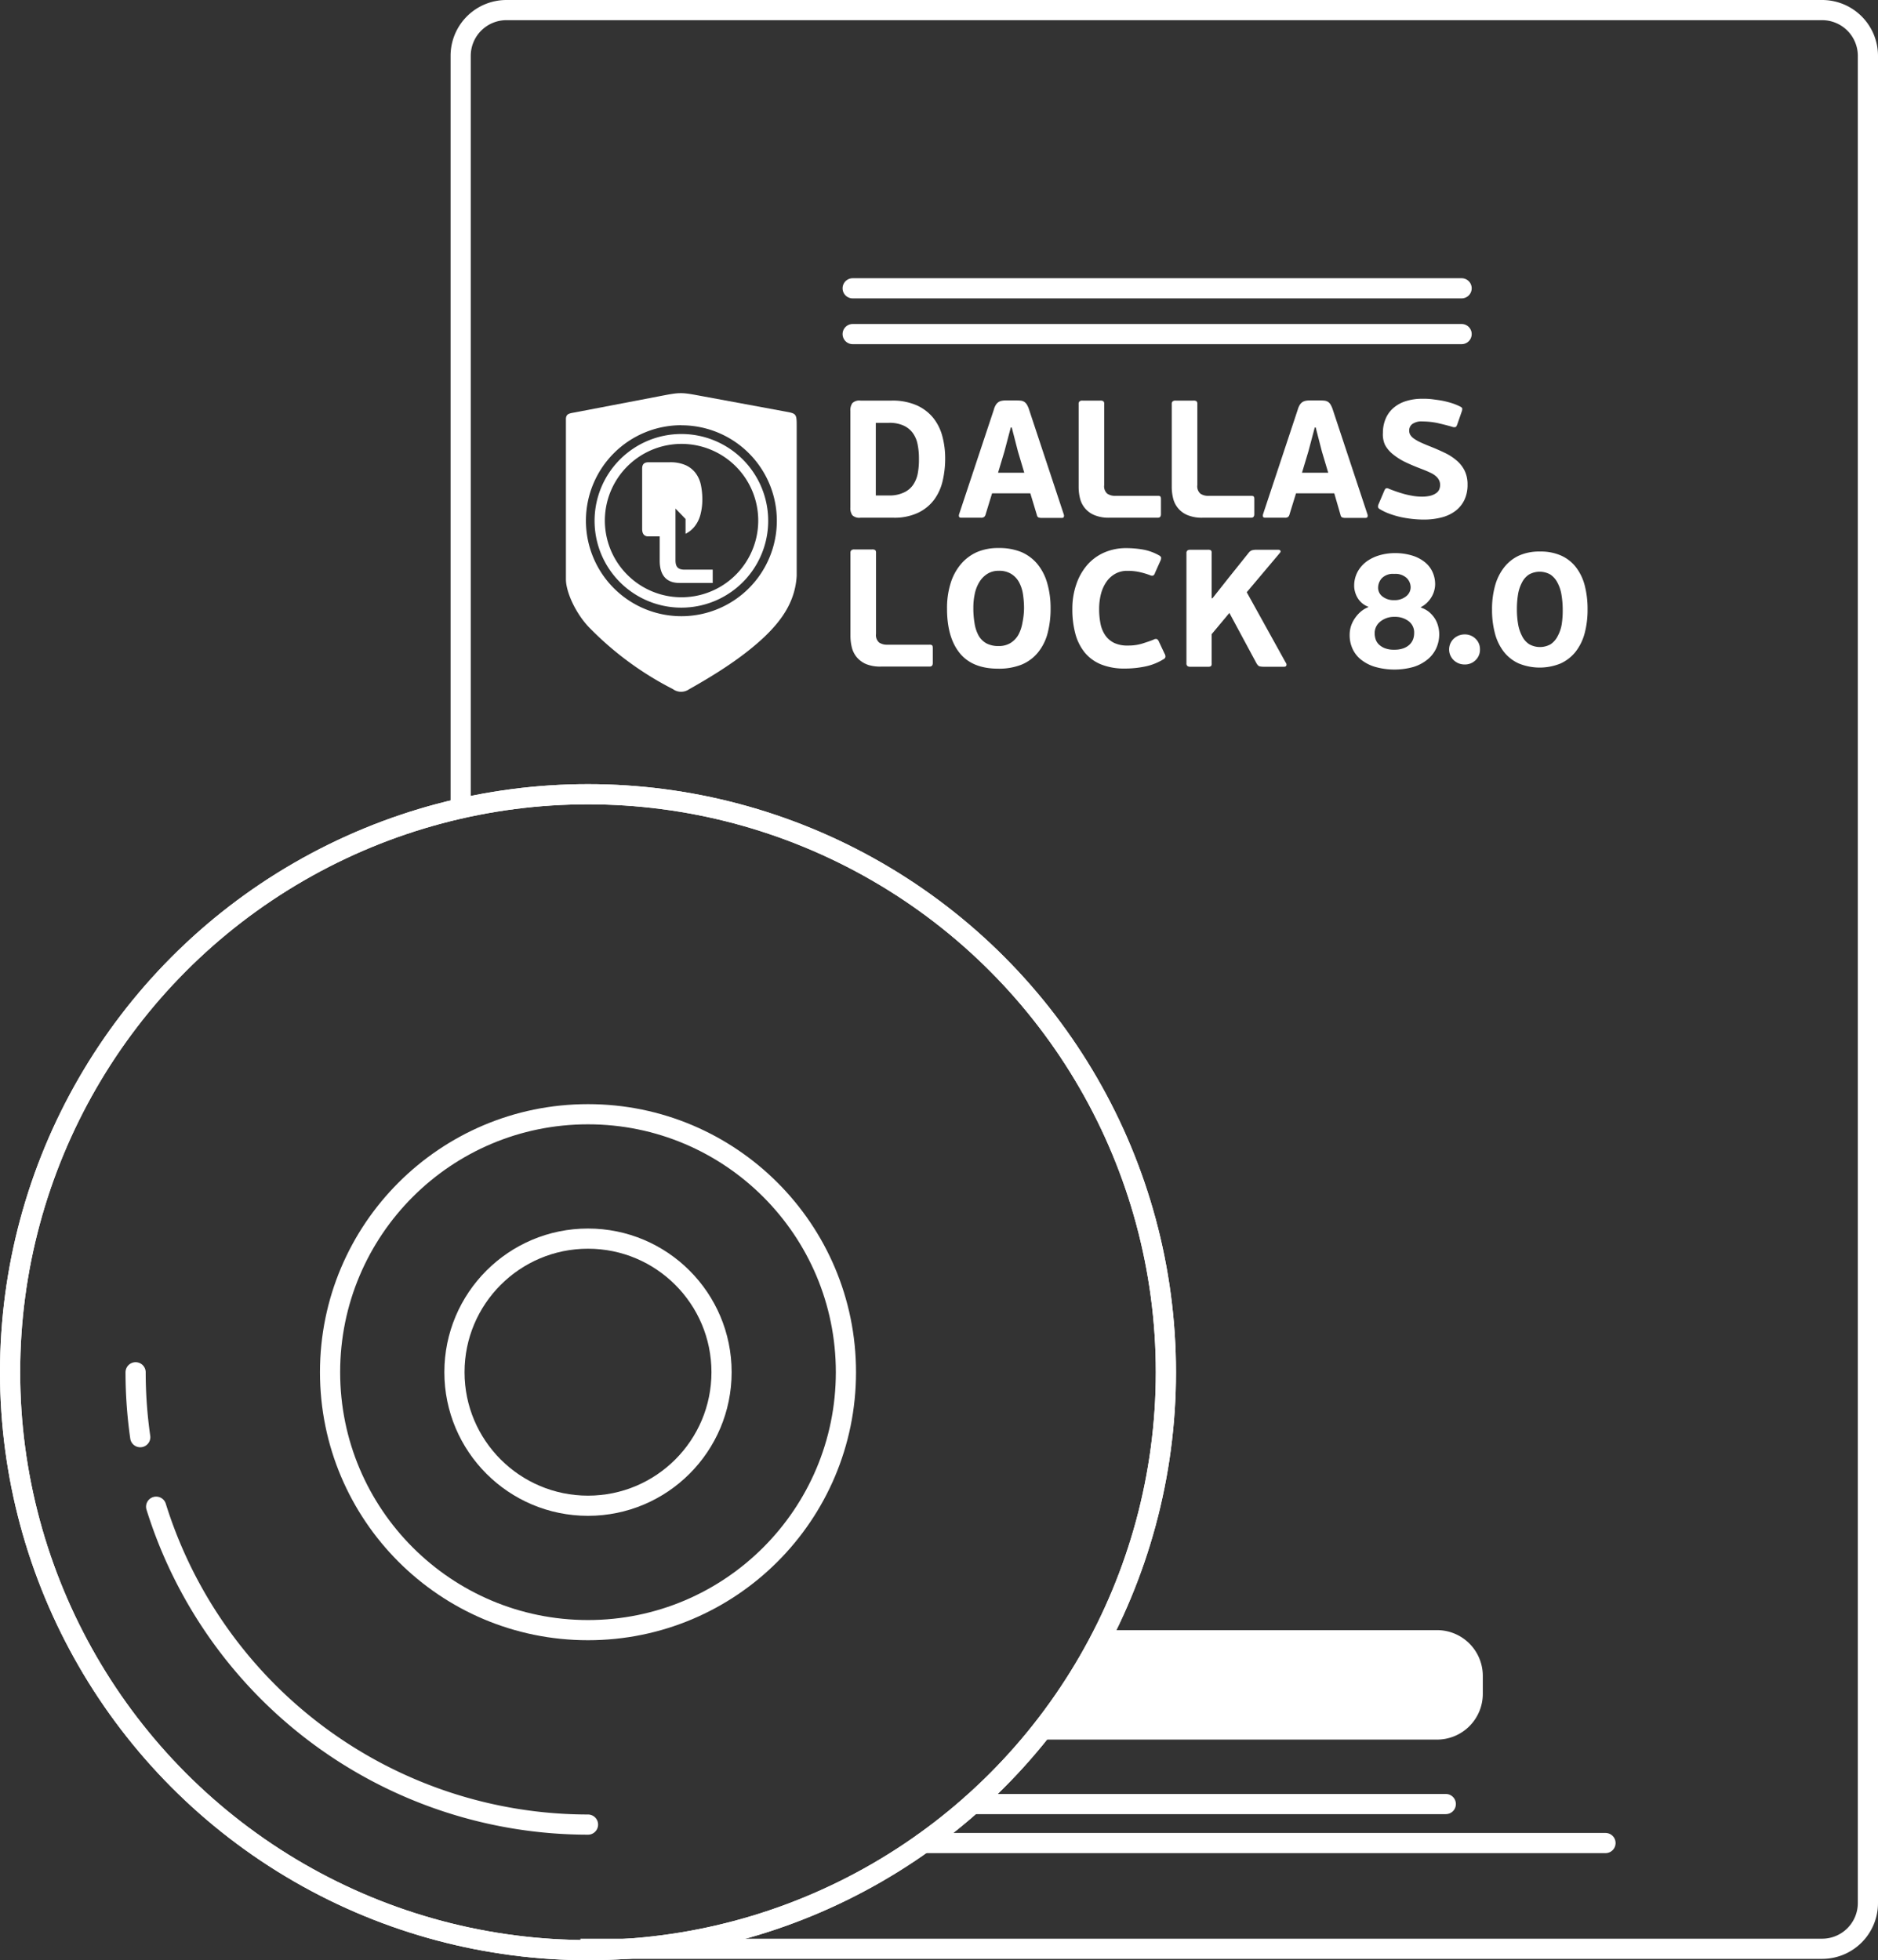 <svg xmlns="http://www.w3.org/2000/svg" viewBox="0 0 465.32 485.66"><rect x="0" y="0" width="465.32" height="485.66" fill="#333333" stroke="none"/><defs><style>.cls-1,.cls-2{fill:none;stroke:#fff;stroke-miterlimit:10;stroke-width:5px;}.cls-2{stroke-linecap:round;}.cls-3,.cls-4{fill:#fff;}.cls-3{fill-rule:evenodd;}</style></defs><title>DL8</title><g id="Слой_2" data-name="Слой 2"><g id="Слой_1-2" data-name="Слой 1"><g id="Слой_2-2" data-name="Слой 2-2"><circle class="cls-1" cx="145.69" cy="339.97" r="143.19"/><circle class="cls-1" cx="145.69" cy="339.97" r="143.19"/><circle class="cls-1" cx="145.69" cy="339.97" r="63.91"/><circle class="cls-1" cx="145.69" cy="339.97" r="33.09"/><path class="cls-2" d="M34.75,356.07A113.64,113.64,0,0,1,33.6,340"/><path class="cls-2" d="M145.69,452.06a112.14,112.14,0,0,1-107-78.76"/><path class="cls-1" d="M143.81,482.83H451.48a11.34,11.34,0,0,0,11.34-11.34V13.84A11.34,11.34,0,0,0,451.48,2.5h-326a11.34,11.34,0,0,0-11.34,11.34V200.27"/><path class="cls-3" d="M168.83,105.37A23.65,23.65,0,1,1,145.18,129v0a23.65,23.65,0,0,1,23.65-23.65m-5.37,33.55v-6h-2.85c-.87,0-1.5-.52-1.5-1.83v-15c0-.85.32-1.54,1.58-1.54h5.23a9.3,9.3,0,0,1,4,.74,6.36,6.36,0,0,1,2.48,2,7.48,7.48,0,0,1,1.27,2.92,17.39,17.39,0,0,1,.35,3.53,14.49,14.49,0,0,1-.41,3.53,7.93,7.93,0,0,1-1.36,3,6.56,6.56,0,0,1-2.39,2v-3.67L167.37,126h0v12.8c0,1.62.58,2.34,2.28,2.34h6.94v3.29h-8.25c-3.12,0-4.88-1.79-4.88-5.51Zm18.83-23.37A19,19,0,1,0,187.87,129a19,19,0,0,0-5.58-13.47Zm-13.46-8a21.51,21.51,0,1,1-15.21,6.3,21.51,21.51,0,0,1,15.21-6.3Zm-26.24-5.38c-1.52.29-2.43.28-2.37,1.91v39.45c0,3.08,2.29,8.23,5.58,11.76a79.09,79.09,0,0,0,20.91,15.45,3.46,3.46,0,0,0,4,.07c7.11-4,13.54-8.14,18.69-13,4.57-4.36,7.64-9,8-15.12V105.54c0-3-.13-3.08-2.67-3.55l-22.24-4.11c-3.85-.71-4.46-.6-8.89.25Z"/><line class="cls-2" x1="358.23" y1="446.97" x2="240.85" y2="446.97"/><line class="cls-2" x1="397.8" y1="456.63" x2="228.73" y2="456.63"/><line class="cls-2" x1="211.27" y1="71.43" x2="362.15" y2="71.43"/><line class="cls-2" x1="211.27" y1="82.77" x2="362.15" y2="82.77"/><path class="cls-4" d="M213.2,128.27a2.52,2.52,0,0,1-2-.6,3,3,0,0,1-.5-1.92V101.82a3.06,3.06,0,0,1,.5-1.95,2.47,2.47,0,0,1,2-.62h7.74a14.83,14.83,0,0,1,6.17,1.16,11.16,11.16,0,0,1,4.1,3.1,12.33,12.33,0,0,1,2.28,4.58,21,21,0,0,1,.7,5.53,24.22,24.22,0,0,1-.62,5.5,12.63,12.63,0,0,1-2.11,4.68,10.71,10.71,0,0,1-4,3.25,13.7,13.7,0,0,1-6.11,1.22Zm14.49-14.65a17.35,17.35,0,0,0-.33-3.52,7.16,7.16,0,0,0-1.18-2.8,5.79,5.79,0,0,0-2.3-1.86,8.43,8.43,0,0,0-3.64-.68H217v18h3.35A8.2,8.2,0,0,0,224,122a5.54,5.54,0,0,0,2.25-1.88,7.54,7.54,0,0,0,1.16-2.88A19.08,19.08,0,0,0,227.69,113.62Z"/><path class="cls-4" d="M255.29,122.23h-9.48l-1.61,5.25a1.2,1.2,0,0,1-.36.6,1.26,1.26,0,0,1-.8.19h-4.85c-.3,0-.49-.08-.56-.25a1,1,0,0,1,0-.58l8.62-25.95a4.36,4.36,0,0,1,.47-1.14,2.4,2.4,0,0,1,.62-.69,2.26,2.26,0,0,1,.83-.35,5.06,5.06,0,0,1,1.1-.1h2.48q.6,0,1.2.06a2.07,2.07,0,0,1,.87.31,2.18,2.18,0,0,1,.64.71,5.81,5.81,0,0,1,.52,1.2l8.61,26a.83.83,0,0,1,0,.54c0,.19-.23.29-.54.29h-4.92a2.51,2.51,0,0,1-.77-.1.73.73,0,0,1-.43-.56Zm-8-5.1h6.5l-1.57-5.27-1.53-5.94h-.25l-1.57,5.94Z"/><path class="cls-4" d="M271.13,127.61a6,6,0,0,1-3.54-4.18,11.81,11.81,0,0,1-.33-2.78V100.12a.84.84,0,0,1,.22-.68,1.1,1.1,0,0,1,.73-.19h4.39a1.31,1.31,0,0,1,.8.17.89.89,0,0,1,.19.7V120.2a2.42,2.42,0,0,0,.76,2.11,3.45,3.45,0,0,0,2,.54h10.52a1,1,0,0,1,.62.14c.11.1.16.34.16.73v3.68q0,.87-.78.87h-12A9.21,9.21,0,0,1,271.13,127.61Z"/><path class="cls-4" d="M294.2,127.61a6,6,0,0,1-3.54-4.18,11.81,11.81,0,0,1-.33-2.78V100.12a.85.85,0,0,1,.23-.68,1.09,1.09,0,0,1,.72-.19h4.39a1.34,1.34,0,0,1,.81.17,1,1,0,0,1,.19.7V120.2a2.42,2.42,0,0,0,.76,2.11,3.43,3.43,0,0,0,2,.54H310a1,1,0,0,1,.62.14c.11.1.16.34.16.73v3.68q0,.87-.78.87H298A9.32,9.32,0,0,1,294.2,127.61Z"/><path class="cls-4" d="M330.6,122.23h-9.48l-1.62,5.25a1.12,1.12,0,0,1-.35.6,1.26,1.26,0,0,1-.8.19H313.5c-.3,0-.49-.08-.56-.25a1,1,0,0,1,0-.58l8.61-25.95a4.76,4.76,0,0,1,.48-1.14,2.4,2.4,0,0,1,.62-.69,2.26,2.26,0,0,1,.83-.35,5,5,0,0,1,1.09-.1H327q.6,0,1.2.06a2.07,2.07,0,0,1,.87.31,2.18,2.18,0,0,1,.64.71,6.4,6.4,0,0,1,.52,1.2l8.61,26a1,1,0,0,1,0,.54c-.06.19-.24.29-.54.29h-4.93a2.44,2.44,0,0,1-.76-.1.74.74,0,0,1-.44-.56Zm-8-5.1h6.5l-1.57-5.27L326,105.92h-.24l-1.58,5.94Z"/><path class="cls-4" d="M342.65,107.2a8.9,8.9,0,0,1,.6-3.27,7.34,7.34,0,0,1,1.8-2.67,8.46,8.46,0,0,1,3.06-1.8,13.11,13.11,0,0,1,4.39-.66,16.83,16.83,0,0,1,2.42.12c.84.12,1.67.21,2.48.37a22.84,22.84,0,0,1,2.34.6,14.43,14.43,0,0,1,2,.81c.33.17.52.32.56.48a1.86,1.86,0,0,1-.14.84l-1.08,3.11c-.14.39-.28.61-.41.66a1.23,1.23,0,0,1-.71,0c-1.3-.39-2.59-.7-3.87-1a19.08,19.08,0,0,0-3.62-.37,3.9,3.9,0,0,0-2.57.66,2,2,0,0,0-.74,1.61,2.17,2.17,0,0,0,.24,1,3.14,3.14,0,0,0,.81.89,9.78,9.78,0,0,0,1.49.89c.62.3,1.39.63,2.3,1,1.41.55,2.7,1.11,3.89,1.68a13.31,13.31,0,0,1,3,1.92,7.93,7.93,0,0,1,2,2.53,7.68,7.68,0,0,1,.73,3.47,8.63,8.63,0,0,1-.79,3.81,7.44,7.44,0,0,1-2.19,2.69,9.62,9.62,0,0,1-3.42,1.62,17.24,17.24,0,0,1-4.41.54,25.57,25.57,0,0,1-2.77-.15,27.82,27.82,0,0,1-2.88-.45,22.28,22.28,0,0,1-2.79-.81,13.31,13.31,0,0,1-2.53-1.2.77.77,0,0,1-.39-.46,1.4,1.4,0,0,1,.14-.78l1.41-3.32c.14-.33.29-.52.45-.58a1,1,0,0,1,.71.13c.55.22,1.16.45,1.82.68s1.35.44,2,.62,1.42.33,2.15.46a13.27,13.27,0,0,0,2.18.18,8.65,8.65,0,0,0,2.15-.24,4.41,4.41,0,0,0,1.41-.65,2.12,2.12,0,0,0,.74-.91,2.93,2.93,0,0,0,.21-1.09,2.53,2.53,0,0,0-.23-1.12,3.18,3.18,0,0,0-.74-1,5.67,5.67,0,0,0-1.41-.91c-.6-.29-1.33-.6-2.22-.94-1.46-.55-2.78-1.11-4-1.69a15.47,15.47,0,0,1-3.06-1.93,7.58,7.58,0,0,1-2-2.36A6.35,6.35,0,0,1,342.65,107.2Z"/><path class="cls-4" d="M214.59,164.53a6.2,6.2,0,0,1-2.34-1.74,6.07,6.07,0,0,1-1.2-2.44,11.79,11.79,0,0,1-.33-2.77V137a.85.85,0,0,1,.23-.68,1.15,1.15,0,0,1,.72-.19h4.39a1.36,1.36,0,0,1,.81.17,1,1,0,0,1,.18.7v20.08a2.43,2.43,0,0,0,.77,2.11,3.43,3.43,0,0,0,2,.54h10.51a1,1,0,0,1,.62.15c.11.09.17.33.17.72v3.68c0,.58-.26.87-.79.87h-12A9.35,9.35,0,0,1,214.59,164.53Z"/><path class="cls-4" d="M260.31,150.62a23.77,23.77,0,0,1-.76,6.34,12.5,12.5,0,0,1-2.38,4.71,10.32,10.32,0,0,1-4.06,3,15.07,15.07,0,0,1-5.79,1q-6.42,0-9.55-3.89t-3.12-11a20.52,20.52,0,0,1,.89-6.28,13.35,13.35,0,0,1,2.54-4.72,11.14,11.14,0,0,1,4-3,13.2,13.2,0,0,1,5.34-1,14.38,14.38,0,0,1,5.65,1,10.67,10.67,0,0,1,4,3,13.1,13.1,0,0,1,2.4,4.68A22.11,22.11,0,0,1,260.31,150.62Zm-6.58.13a23.61,23.61,0,0,0-.27-3.56,9.08,9.08,0,0,0-1-3,5.47,5.47,0,0,0-1.91-2,5.62,5.62,0,0,0-3.1-.77,5.19,5.19,0,0,0-2.75.72,6.16,6.16,0,0,0-2,2,9.14,9.14,0,0,0-1.16,2.9,16.07,16.07,0,0,0-.37,3.52,22.48,22.48,0,0,0,.31,3.93,9.31,9.31,0,0,0,1,3,5.13,5.13,0,0,0,1.93,1.91,6.24,6.24,0,0,0,3,.66,5.45,5.45,0,0,0,3-.77,5.72,5.72,0,0,0,1.91-2,9.56,9.56,0,0,0,1-2.94A18.91,18.91,0,0,0,253.73,150.75Z"/><path class="cls-4" d="M279.48,159.94a11.64,11.64,0,0,0,3.52-.48c1-.32,2-.64,2.86-1a1,1,0,0,1,.82-.11,1.3,1.3,0,0,1,.46.6l1.41,3a1.28,1.28,0,0,1,.2.87.85.85,0,0,1-.45.5,13.93,13.93,0,0,1-4.7,1.84,24.8,24.8,0,0,1-4.86.48,15.42,15.42,0,0,1-5.86-1,10.25,10.25,0,0,1-4.06-2.91,12.46,12.46,0,0,1-2.36-4.66,23.08,23.08,0,0,1-.76-6.19,18.51,18.51,0,0,1,1-6.17,14.35,14.35,0,0,1,2.71-4.76,11.89,11.89,0,0,1,4.2-3.06A13.49,13.49,0,0,1,279,135.8a25.09,25.09,0,0,1,4.15.35,12.68,12.68,0,0,1,4,1.43,1.14,1.14,0,0,1,.54.5,1.75,1.75,0,0,1-.21.95l-1.28,2.86a1.34,1.34,0,0,1-.44.7,1.09,1.09,0,0,1-.81-.08,19.1,19.1,0,0,0-2.77-.81,13.63,13.63,0,0,0-2.85-.27,6,6,0,0,0-3,.73,6.55,6.55,0,0,0-2.19,2,9.45,9.45,0,0,0-1.35,3,14.86,14.86,0,0,0-.45,3.75,18.14,18.14,0,0,0,.35,3.68,7.62,7.62,0,0,0,1.2,2.86,5.72,5.72,0,0,0,2.22,1.86A7.64,7.64,0,0,0,279.48,159.94Z"/><path class="cls-4" d="M308.91,146.73l9.65,17.43a.77.77,0,0,1,.16.74c-.08.2-.27.29-.57.29h-4.81a5.32,5.32,0,0,1-1.26-.1c-.26-.07-.53-.35-.81-.85l-6.66-12.38-4.39,5.26v7.2a1,1,0,0,1-.17.73,1.32,1.32,0,0,1-.78.14h-4.35a1.14,1.14,0,0,1-.72-.18.84.84,0,0,1-.23-.69V137.08a.82.82,0,0,1,.23-.68,1.15,1.15,0,0,1,.72-.19h4.35a1.32,1.32,0,0,1,.78.15,1,1,0,0,1,.17.72v11.1l.17.08,3.89-4.92,5.17-6.46a1.83,1.83,0,0,1,.75-.54,4.06,4.06,0,0,1,1.2-.13h5.34a.57.57,0,0,1,.51.23c.1.15.05.34-.14.56Z"/><path class="cls-4" d="M352.05,150.53a6.27,6.27,0,0,1,2.09,1.14,7.32,7.32,0,0,1,1.41,1.63,6.68,6.68,0,0,1,.8,1.91,7.62,7.62,0,0,1,.25,1.9,8.32,8.32,0,0,1-.74,3.51,7.73,7.73,0,0,1-2.18,2.79,10.27,10.27,0,0,1-3.49,1.84,17.51,17.51,0,0,1-9.38,0,10.17,10.17,0,0,1-3.48-1.74,7.29,7.29,0,0,1-2.17-2.69,8.08,8.08,0,0,1-.75-3.52,7.23,7.23,0,0,1,.33-2.17,7.5,7.5,0,0,1,1-2,8.23,8.23,0,0,1,1.45-1.61,6.22,6.22,0,0,1,1.82-1.08v-.12a5,5,0,0,1-1.66-1A5.23,5.23,0,0,1,336.3,148a5.86,5.86,0,0,1-.58-1.45,5.1,5.1,0,0,1-.19-1.34,7.26,7.26,0,0,1,.83-3.51,7.89,7.89,0,0,1,2.21-2.56,10.4,10.4,0,0,1,3.21-1.56,13.65,13.65,0,0,1,3.81-.54,14.25,14.25,0,0,1,4.16.56,9.32,9.32,0,0,1,3.15,1.57,6.56,6.56,0,0,1,2,2.46,7.26,7.26,0,0,1,.69,3.18,5.89,5.89,0,0,1-.19,1.39,6.09,6.09,0,0,1-.6,1.53,7,7,0,0,1-1.08,1.46,6.1,6.1,0,0,1-1.61,1.2Zm-1.66,6.36a3.51,3.51,0,0,0-1.38-3,5.55,5.55,0,0,0-3.5-1.06A5.37,5.37,0,0,0,342,154a3.65,3.65,0,0,0-1.39,3,4.62,4.62,0,0,0,.25,1.43,3.12,3.12,0,0,0,.83,1.28,4.4,4.4,0,0,0,1.49.91,6.08,6.08,0,0,0,2.28.35,6.41,6.41,0,0,0,2.34-.37,4.34,4.34,0,0,0,1.51-.95,3.57,3.57,0,0,0,.83-1.3,4.52,4.52,0,0,0,.25-1.46Zm-.87-11.35a3.24,3.24,0,0,0-1-2.35,4.13,4.13,0,0,0-3.08-1,3.86,3.86,0,0,0-3.05,1.06,3.54,3.54,0,0,0-.93,2.42,2.69,2.69,0,0,0,1.1,2.13,4.39,4.39,0,0,0,2.84.89,4.46,4.46,0,0,0,3-.95A2.83,2.83,0,0,0,349.52,145.54Z"/><path class="cls-4" d="M366.7,160.91a3.56,3.56,0,0,1-1.09,2.65,3.71,3.71,0,0,1-2.71,1.07,4.07,4.07,0,0,1-1.5-.28,4.26,4.26,0,0,1-1.22-.79,3.85,3.85,0,0,1-.82-1.18,3.68,3.68,0,0,1,.82-4.12,4.26,4.26,0,0,1,1.22-.79,4.08,4.08,0,0,1,1.5-.29,3.76,3.76,0,0,1,2.71,1.08A3.56,3.56,0,0,1,366.7,160.91Z"/><path class="cls-4" d="M393.36,151a22.45,22.45,0,0,1-.72,5.88,12.84,12.84,0,0,1-2.21,4.55,10.11,10.11,0,0,1-3.73,2.94,13.7,13.7,0,0,1-10.41,0,9.78,9.78,0,0,1-3.69-2.9,12.62,12.62,0,0,1-2.19-4.53,22.45,22.45,0,0,1-.72-5.88,21.5,21.5,0,0,1,.74-5.92,12.91,12.91,0,0,1,2.24-4.55,10,10,0,0,1,3.7-2.94,12.21,12.21,0,0,1,5.2-1,12.35,12.35,0,0,1,5.23,1,9.6,9.6,0,0,1,3.69,2.9,12.58,12.58,0,0,1,2.17,4.53A23.11,23.11,0,0,1,393.36,151Zm-6.16.08a22.38,22.38,0,0,0-.31-3.74,9.4,9.4,0,0,0-1-3,5.3,5.3,0,0,0-1.76-2,5.4,5.4,0,0,0-5.28,0,5,5,0,0,0-1.71,1.92,9.56,9.56,0,0,0-1,2.94,22.16,22.16,0,0,0-.29,3.73,21.65,21.65,0,0,0,.29,3.68,9.91,9.91,0,0,0,1,3,5,5,0,0,0,1.76,2,5.4,5.4,0,0,0,5.32,0,5.3,5.3,0,0,0,1.73-2,9.39,9.39,0,0,0,1-2.91,22.13,22.13,0,0,0,.25-3.64Z"/><path class="cls-4" d="M273.85,403.88A143.82,143.82,0,0,1,256.19,431h99.87a11.34,11.34,0,0,0,11.34-11.3v-4.48a11.34,11.34,0,0,0-11.34-11.34Z"/></g></g></g></svg>